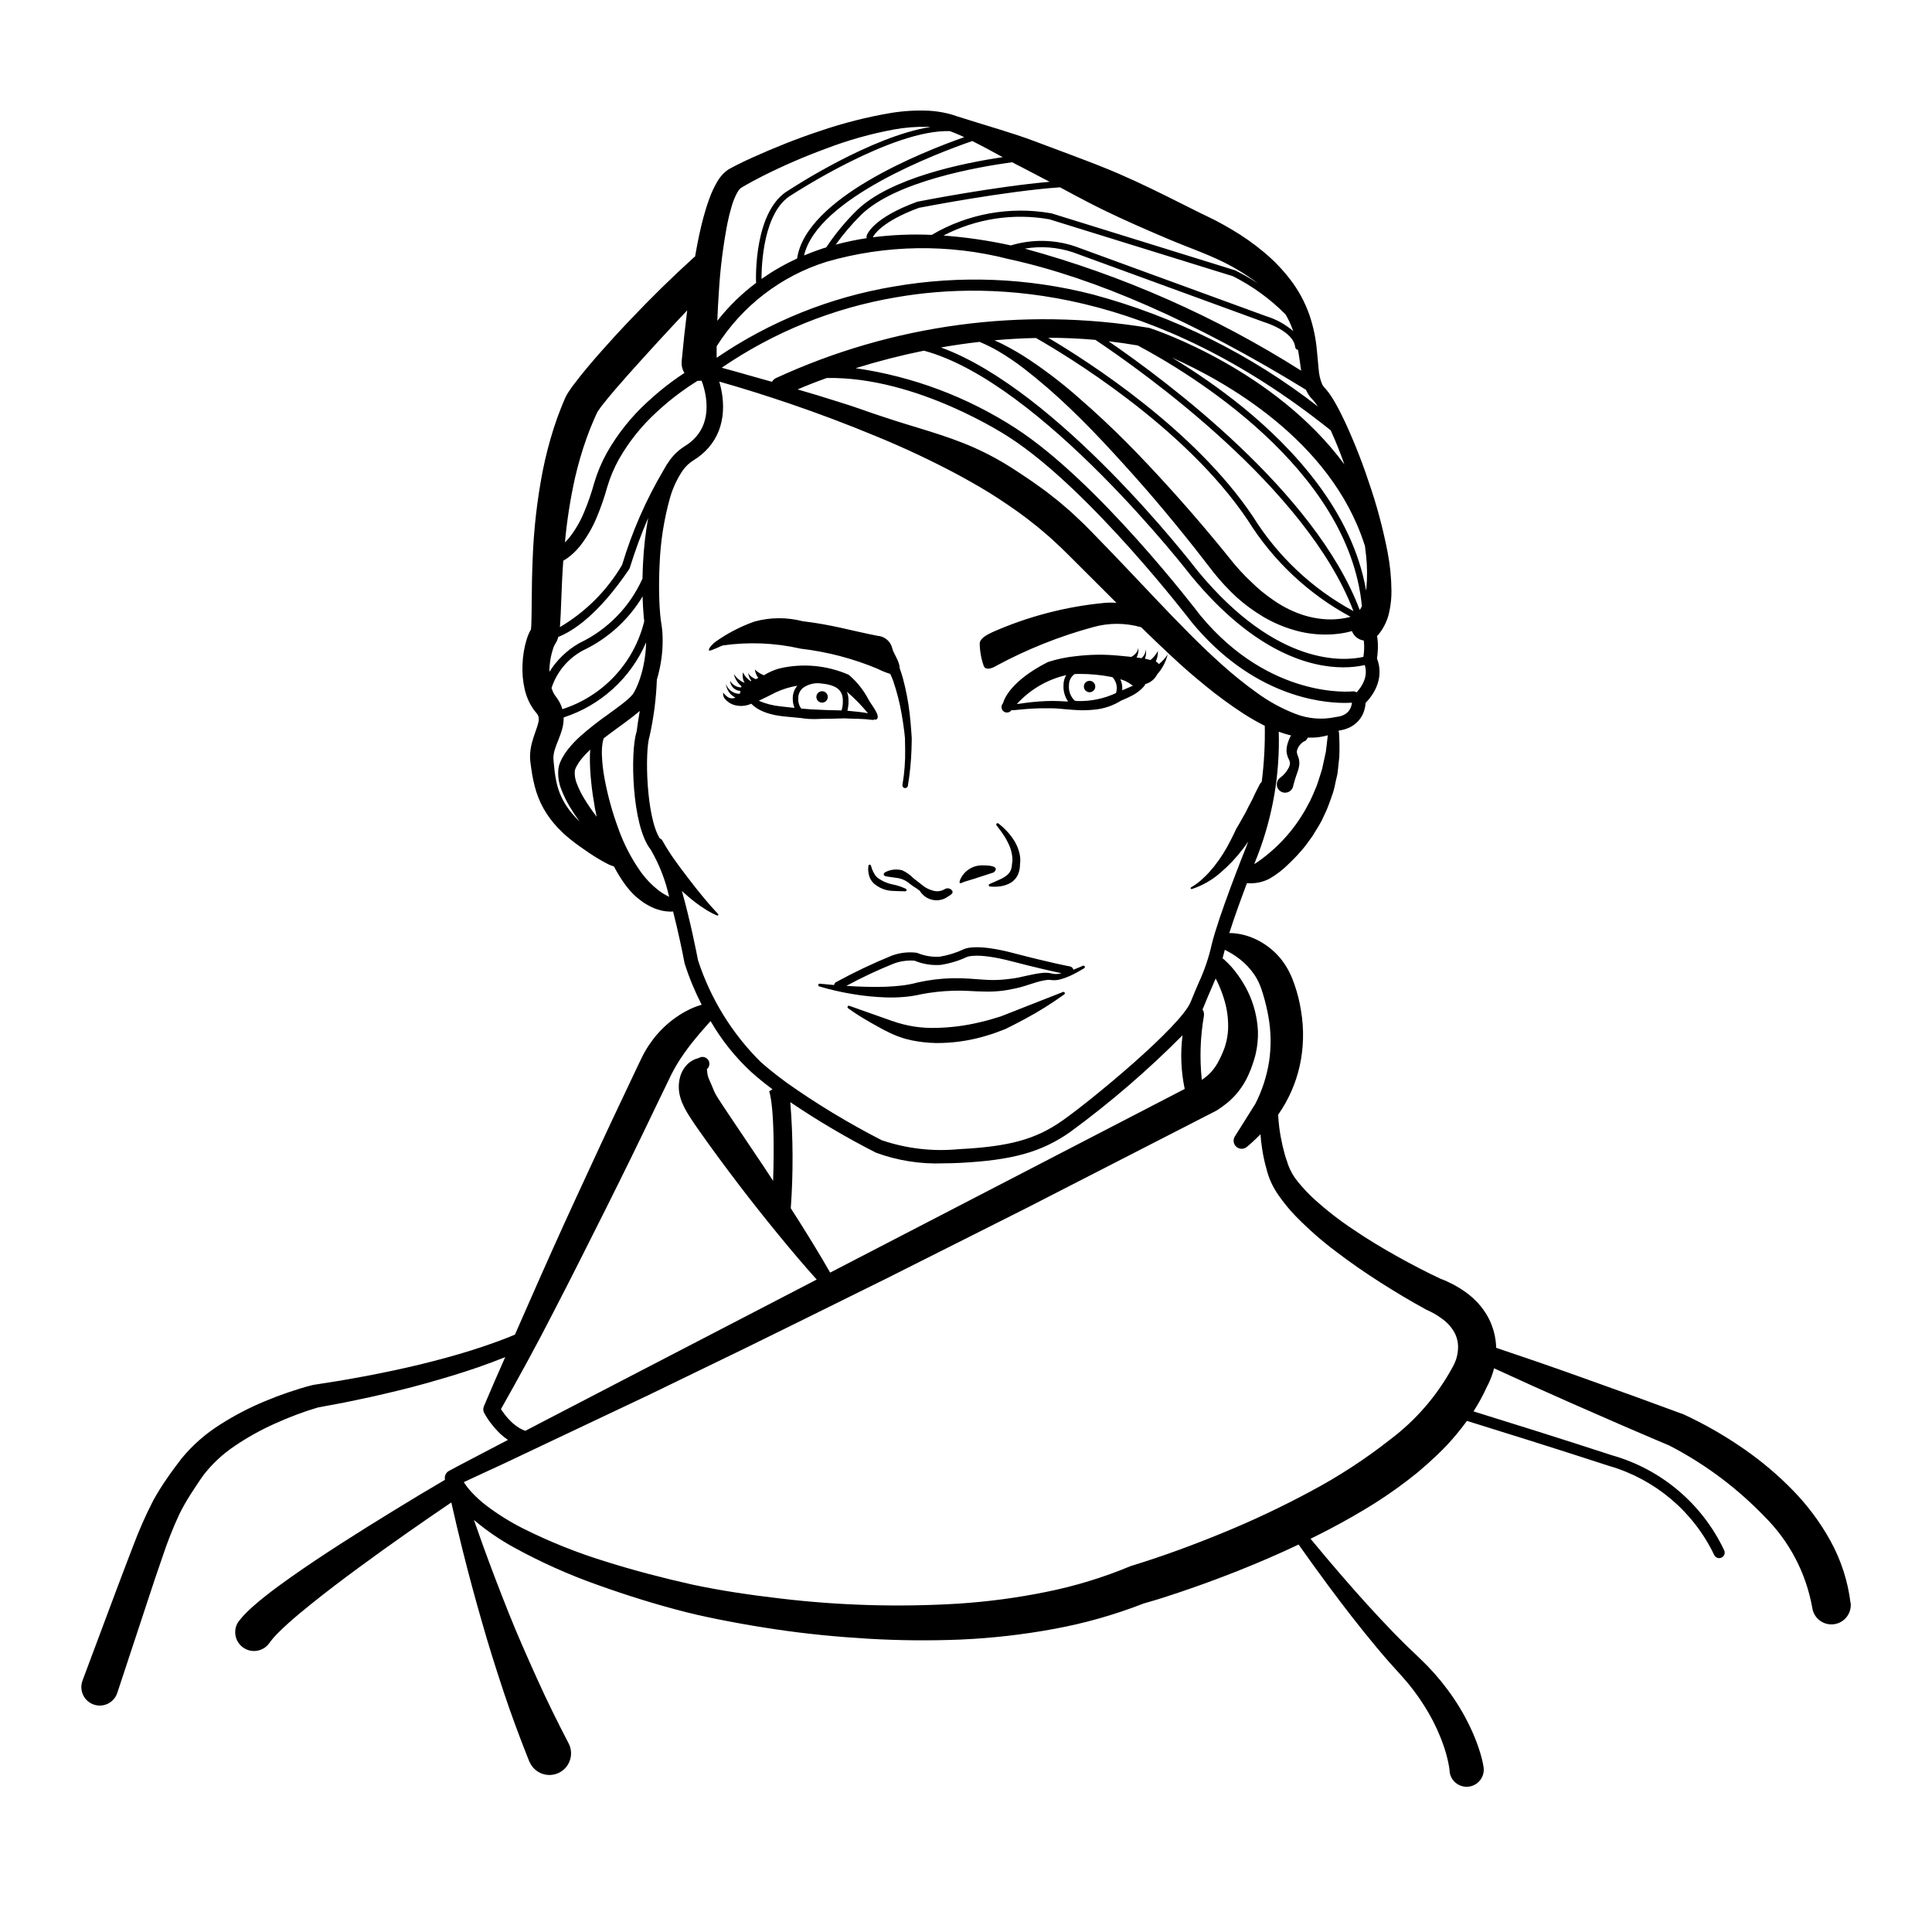 <?xml version="1.0" encoding="UTF-8"?>
<!-- Uploaded to: ICON Repo, www.iconrepo.com, Generator: ICON Repo Mixer Tools -->
<svg fill="#000000" width="800px" height="800px" version="1.1" viewBox="144 144 512 512" xmlns="http://www.w3.org/2000/svg">
 <path d="m634.42 568.88c-0.699-5.805-2.508-11.418-5.332-16.539-2.727-4.941-6.117-9.484-10.074-13.508-3.84-3.926-8.039-7.481-12.539-10.625-4.457-3.121-9.145-5.894-14.023-8.297-0.613-0.301-1.234-0.598-1.867-0.898l-0.504-0.223-0.309-0.133-0.133-0.055h-0.055l-0.117-0.039-0.918-0.336-3.656-1.34-7.316-2.684-14.672-5.269c-7.441-2.66-14.91-5.242-22.406-7.75h0.008c-0.074-2.773-0.777-5.492-2.059-7.953-0.762-1.422-1.699-2.742-2.789-3.934-0.992-1.07-2.09-2.035-3.277-2.887-2.066-1.469-4.316-2.664-6.688-3.555-1.805-0.84-3.723-1.793-5.57-2.75-2.016-1.039-3.996-2.106-5.965-3.211-3.945-2.203-7.812-4.535-11.512-7.055h-0.004c-3.668-2.434-7.144-5.137-10.402-8.094-1.535-1.406-2.961-2.922-4.269-4.535-1.172-1.41-2.082-3.016-2.688-4.742l-0.098-0.379c-0.102-0.246-0.246-0.66-0.359-1.008-0.109-0.348-0.238-0.762-0.352-1.145-0.215-0.77-0.418-1.559-0.598-2.352-0.352-1.586-0.66-3.199-0.863-4.828-0.145-1.113-0.23-2.231-0.289-3.356l0.004 0.004c2.719-3.879 4.652-8.25 5.695-12.867 1.062-4.812 1.184-9.785 0.363-14.641-0.363-2.363-0.938-4.688-1.723-6.945l-0.613-1.641c-0.262-0.668-0.562-1.32-0.898-1.953-0.664-1.273-1.465-2.469-2.387-3.57-1.77-2.07-3.957-3.738-6.418-4.894-1.168-0.547-2.387-0.969-3.644-1.25-0.629-0.133-1.258-0.23-1.895-0.309-0.312-0.039-0.645-0.047-0.969-0.059h-0.465c1.273-4.031 3.125-9.117 4.676-13.23h0.004c2.066 0.184 4.141-0.227 5.981-1.184 1.879-1.09 3.602-2.422 5.129-3.965 1.57-1.48 3.035-3.07 4.387-4.75l1.895-2.613 1.684-2.754v-0.004c0.551-0.918 1.039-1.875 1.457-2.863 0.477-0.953 0.895-1.938 1.246-2.941 0.359-1.008 0.734-2.016 1.059-3.023 0.324-1.008 0.504-2.062 0.73-3.082l0.352-1.512h0.004c0.094-0.516 0.164-1.039 0.203-1.562l0.336-3.109h0.004c0.086-2.062 0.07-4.125-0.055-6.188v-0.16c-0.008-0.215-0.062-0.426-0.164-0.613l0.277-0.145 0.441-0.07c0.246-0.047 0.504-0.102 0.727-0.168h0.004c0.477-0.133 0.941-0.301 1.395-0.504 0.941-0.438 1.785-1.059 2.473-1.836 0.691-0.781 1.207-1.703 1.512-2.703 0.203-0.664 0.328-1.352 0.379-2.043 0.223-0.227 0.422-0.441 0.637-0.684h-0.004c0.375-0.43 0.723-0.883 1.039-1.355 0.66-0.965 1.18-2.023 1.535-3.141 0.691-2.141 0.617-4.453-0.199-6.547 0.125-0.863 0.203-1.734 0.23-2.606 0.039-1.078-0.027-2.156-0.195-3.219l-0.031-0.133c0.102-0.09 0.199-0.191 0.289-0.297l0.316-0.395v0.004c1.348-1.738 2.269-3.769 2.684-5.926 0.379-1.801 0.559-3.637 0.535-5.477-0.035-3.383-0.371-6.754-1.008-10.078-1.23-6.363-2.914-12.633-5.039-18.754-1.008-3.055-2.121-6.074-3.336-9.07-1.223-2.977-2.473-5.945-3.949-8.855-0.727-1.492-1.531-2.945-2.406-4.356-0.48-0.766-1.012-1.496-1.594-2.184l-0.465-0.504h0.004c-0.082-0.086-0.156-0.18-0.223-0.273-0.152-0.203-0.281-0.422-0.383-0.656-0.504-1.238-0.805-2.551-0.891-3.883-0.16-1.512-0.293-3.09-0.441-4.715h-0.004c-0.27-3.387-0.973-6.723-2.09-9.93-1.184-3.289-2.867-6.371-4.992-9.141-2.102-2.734-4.508-5.219-7.172-7.406-2.598-2.156-5.367-4.102-8.277-5.812-1.441-0.852-2.891-1.676-4.367-2.438-0.742-0.383-1.484-0.742-2.231-1.102l-2.086-1.008c-2.781-1.406-5.602-2.82-8.438-4.223-5.668-2.801-11.391-5.543-17.301-7.875-2.941-1.195-5.941-2.281-8.906-3.422l-8.949-3.352c-5.969-2.246-12.168-3.945-18.293-5.898l-2.316-0.727-1.152-0.379c-0.43-0.121-0.855-0.258-1.289-0.352h-0.004c-1.68-0.406-3.391-0.656-5.117-0.746-3.316-0.137-6.637 0.062-9.914 0.598-6.379 1.078-12.664 2.676-18.785 4.769-6.106 2.016-12.055 4.402-17.949 7.055-1.473 0.664-2.934 1.355-4.402 2.106l-1.109 0.586-0.562 0.309-0.004-0.004c-0.293 0.168-0.57 0.355-0.836 0.562-0.883 0.719-1.637 1.582-2.234 2.551-0.938 1.555-1.715 3.203-2.312 4.922-0.59 1.613-1.062 3.211-1.512 4.812-0.852 3.195-1.512 6.379-2.07 9.574-0.051 0.266-0.09 0.535-0.141 0.805-0.102 0.074-0.211 0.141-0.309 0.227l-0.312 0.289c-5.637 5.129-11.066 10.449-16.289 15.965-1.305 1.379-2.625 2.754-3.91 4.156l-3.836 4.258c-1.27 1.426-2.519 2.863-3.769 4.359-1.25 1.496-2.457 2.984-3.688 4.625l-0.465 0.621-0.473 0.676c-0.152 0.211-0.324 0.469-0.504 0.742l-0.25 0.395c-0.082 0.125-0.195 0.352-0.293 0.504l-0.281 0.555-0.152 0.344-0.297 0.695-0.574 1.391c-0.75 1.859-1.43 3.742-2.039 5.637l0.004-0.012c-1.207 3.769-2.195 7.606-2.965 11.488-1.473 7.644-2.356 15.395-2.641 23.176-0.172 3.856-0.227 7.703-0.258 11.488 0 1.883-0.039 3.777-0.09 5.543 0 0.434-0.035 0.848-0.066 1.211 0 0.195-0.039 0.402-0.055 0.504-0.172 0.297-0.316 0.574-0.438 0.84v-0.004c-0.27 0.578-0.5 1.176-0.688 1.789-0.645 2.137-1.016 4.352-1.098 6.582-0.113 2.246 0.082 4.5 0.586 6.691 0.277 1.191 0.691 2.344 1.234 3.441 0.289 0.59 0.625 1.152 1.008 1.688 0.18 0.277 0.398 0.543 0.609 0.812l0.203 0.246 0.125 0.152h-0.004c0.246 0.293 0.418 0.637 0.504 1.008 0.074 0.48 0.047 0.969-0.078 1.438-0.277 1.316-1.098 3.109-1.684 5.305v0.004c-0.324 1.188-0.492 2.41-0.504 3.641 0 0.328 0 0.66 0.035 1.008 0.035 0.348 0.074 0.715 0.105 0.898l0.195 1.402v-0.004c0.273 2.047 0.707 4.07 1.305 6.047 0.656 2.066 1.59 4.035 2.773 5.848 1.156 1.766 2.519 3.387 4.059 4.828 0.727 0.742 1.512 1.371 2.293 2.016 0.781 0.645 1.613 1.25 2.398 1.809 1.566 1.125 3.164 2.211 4.863 3.238 0.855 0.504 1.727 1.008 2.727 1.512 0.477 0.223 0.969 0.41 1.473 0.559 0.898 1.719 1.922 3.371 3.066 4.938 0.773 1.043 1.637 2.016 2.582 2.906 0.504 0.441 1.008 0.855 1.551 1.254 0.527 0.422 1.094 0.793 1.691 1.109 0.594 0.34 1.207 0.641 1.836 0.902 0.652 0.242 1.312 0.445 1.984 0.613 0.695 0.148 1.398 0.23 2.109 0.254 0.281 0 0.57 0 0.863-0.031 1.355 5.352 2.465 10.625 3.023 13.629h-0.004c0.012 0.062 0.023 0.121 0.047 0.18 1.199 3.754 2.707 7.398 4.504 10.902-0.395 0.109-0.762 0.23-1.148 0.367-0.672 0.238-1.316 0.504-1.953 0.805l-0.004 0.004c-1.266 0.605-2.481 1.316-3.633 2.121-2.336 1.625-4.406 3.606-6.137 5.863-0.422 0.578-0.848 1.164-1.246 1.758-0.398 0.594-0.754 1.234-1.113 1.859-0.359 0.625-0.656 1.289-0.977 1.934l-0.852 1.777-3.238 6.848c-4.348 9.113-8.566 18.293-12.809 27.461-4.242 9.168-8.363 18.395-12.43 27.652-1.301 2.992-2.613 5.981-3.941 8.961l-1.188 0.504c-1.098 0.441-2.203 0.875-3.324 1.285-2.231 0.828-4.504 1.582-6.781 2.312-4.566 1.445-9.211 2.684-13.875 3.824-4.664 1.137-9.375 2.117-14.105 3.023-2.363 0.449-4.742 0.852-7.106 1.273l-7.133 1.129v0.008c-0.086 0.012-0.172 0.027-0.254 0.051-2.238 0.57-4.258 1.211-6.348 1.918-2.09 0.711-4.109 1.477-6.133 2.328-4.094 1.691-8.031 3.742-11.77 6.121-3.926 2.449-7.43 5.523-10.367 9.098-0.781 1.008-1.352 1.805-2.016 2.68-0.664 0.875-1.258 1.762-1.883 2.656-1.285 1.848-2.473 3.762-3.562 5.731-2.012 3.902-3.789 7.926-5.328 12.039-1.562 3.988-3.023 7.965-4.535 11.934l-8.895 23.781v0.039l-0.059 0.168h-0.004c-0.844 2.562 0.551 5.32 3.109 6.168 2.562 0.844 5.324-0.547 6.168-3.109l7.965-24.129c1.32-4.031 2.641-8.02 4.031-11.977v0.004c1.273-3.863 2.769-7.648 4.484-11.336 0.875-1.75 1.848-3.449 2.934-5.168l1.691-2.586c0.574-0.855 1.184-1.793 1.699-2.484h-0.004c2.359-3.047 5.195-5.688 8.406-7.82 3.348-2.266 6.887-4.234 10.578-5.879 1.855-0.848 3.75-1.621 5.668-2.348 1.918-0.727 3.859-1.379 5.691-1.91l6.996-1.316c2.394-0.504 4.797-0.984 7.184-1.512 4.777-1.082 9.574-2.203 14.273-3.527 4.699-1.324 9.43-2.707 14.078-4.328 2.316-0.816 4.637-1.664 6.922-2.59l0.211-0.086c-1.891 4.266-3.762 8.566-5.578 12.863l-0.098 0.227 0.008 0.004c-0.238 0.57-0.191 1.219 0.121 1.754 0.324 0.59 0.594 1.008 0.918 1.512 0.324 0.504 0.645 0.934 1.008 1.379h-0.004c0.699 0.906 1.461 1.762 2.285 2.555 0.645 0.602 1.336 1.156 2.062 1.656l-3.148 1.641-6.211 3.25-3.109 1.629-3.16 1.684h0.004c-0.82 0.438-1.254 1.355-1.074 2.266v0.105c-4.535 2.648-8.977 5.324-13.43 8.062-4.652 2.84-9.277 5.734-13.875 8.68-4.602 2.957-9.164 5.977-13.68 9.168-2.262 1.602-4.504 3.238-6.731 5.004l-1.672 1.355c-0.555 0.504-1.113 0.941-1.668 1.449-0.555 0.508-1.113 1.008-1.688 1.605-0.289 0.309-0.555 0.551-0.855 0.906l-0.875 1.047-0.004 0.008c-0.109 0.125-0.211 0.254-0.305 0.391-1.465 2.269-0.855 5.297 1.379 6.82 2.231 1.523 5.269 0.988 6.848-1.203l0.098-0.141c0.629-0.859 1.324-1.672 2.082-2.422 0.418-0.434 0.887-0.867 1.324-1.305l1.41-1.301c1.926-1.734 3.961-3.426 6.047-5.098 4.141-3.34 8.438-6.586 12.777-9.777 4.336-3.195 8.734-6.34 13.164-9.441 3.758-2.633 7.539-5.238 11.348-7.812 0.961 4.301 1.98 8.566 3.047 12.863 1.566 6.258 3.246 12.492 5.039 18.707 1.762 6.223 3.719 12.398 5.762 18.566 2.047 6.168 4.332 12.277 6.762 18.375v-0.008c0.07 0.172 0.152 0.34 0.238 0.504 0.68 1.387 1.891 2.441 3.359 2.926 1.469 0.484 3.07 0.352 4.441-0.363 1.371-0.711 2.394-1.949 2.84-3.43 0.445-1.48 0.277-3.074-0.473-4.43l-0.031-0.059c-2.902-5.566-5.691-11.234-8.297-17.012-2.606-5.781-5.195-11.602-7.547-17.516-2.352-5.914-4.641-11.875-6.812-17.887-0.789-2.191-1.566-4.391-2.332-6.602l0.207 0.176v0.004c3.195 2.684 6.644 5.043 10.297 7.055 7.168 3.945 14.645 7.297 22.359 10.016 7.648 2.734 15.383 5.16 23.215 7.148 2.074 0.539 4.031 0.961 6.047 1.395 2.016 0.434 3.981 0.82 5.981 1.195 3.988 0.754 7.992 1.426 12.004 2.016 8.031 1.203 16.121 1.977 24.27 2.465 8.184 0.484 16.383 0.562 24.57 0.23 8.301-0.363 16.562-1.305 24.73-2.812 8.129-1.484 16.102-3.746 23.805-6.75l3.047-0.891c1.074-0.324 2.141-0.645 3.199-1.008 2.121-0.684 4.223-1.395 6.316-2.121 4.191-1.461 8.352-3.012 12.48-4.648 5.391-2.144 10.734-4.449 16.016-6.953 2.602 3.68 5.223 7.332 7.91 10.953 4.09 5.512 8.289 10.949 12.715 16.258 1.094 1.34 2.254 2.641 3.379 3.953l1.758 1.945c0.59 0.648 1.184 1.305 1.699 1.895h0.004c2.152 2.391 4.098 4.961 5.809 7.688 1.707 2.672 3.164 5.5 4.34 8.449 0.582 1.445 1.086 2.918 1.512 4.418 0.195 0.742 0.387 1.48 0.539 2.211 0.074 0.363 0.141 0.727 0.203 1.078 0.059 0.352 0.121 0.766 0.121 0.898 0.004 0.211 0.023 0.422 0.055 0.633 0.398 2.477 2.731 4.156 5.203 3.758 2.477-0.398 4.16-2.731 3.762-5.203l-0.051-0.301c-0.117-0.711-0.215-1.109-0.336-1.621-0.121-0.516-0.242-0.945-0.379-1.41-0.266-0.922-0.57-1.82-0.883-2.707v-0.004c-0.637-1.742-1.367-3.453-2.188-5.121-1.613-3.289-3.527-6.418-5.723-9.348-2.152-2.906-4.555-5.617-7.18-8.105-0.656-0.648-1.254-1.219-1.859-1.789l-1.809-1.727c-1.184-1.188-2.394-2.352-3.559-3.578-4.691-4.848-9.238-9.895-13.684-15.043-2.766-3.199-5.496-6.434-8.191-9.707 1.738-0.855 3.465-1.734 5.188-2.637 3.996-2.102 7.945-4.344 11.828-6.781h0.004c3.918-2.488 7.691-5.199 11.297-8.121 1.812-1.512 3.582-3.094 5.316-4.75h-0.004c1.766-1.672 3.43-3.449 4.981-5.32 0.977-1.168 1.922-2.379 2.836-3.633 8.902 2.754 23.582 7.344 37.648 11.93l0.145 0.039h0.004c12.18 3.566 22.266 12.145 27.738 23.594 0.363 0.723 1.238 1.016 1.961 0.652 0.723-0.359 1.016-1.238 0.652-1.961-5.797-12.262-16.613-21.422-29.664-25.125-13.602-4.438-27.773-8.871-36.742-11.648 1.367-2.129 2.578-4.359 3.617-6.664l0.238-0.449c0.18-0.371 0.348-0.73 0.504-1.09 0.305-0.707 0.57-1.434 0.797-2.172 0.102-0.336 0.195-0.684 0.289-1.043 6.719 3.098 13.445 6.133 20.184 9.105l14.227 6.223 7.133 3.059 3.562 1.512 0.891 0.379 0.109 0.051h0.055s0.074 0.031 0 0l0.137 0.07 0.387 0.195 1.605 0.852h0.004c8.641 4.703 16.508 10.707 23.336 17.793 6.629 6.57 11.062 15.027 12.695 24.219 0.391 2.762 2.918 4.707 5.691 4.371 2.769-0.332 4.766-2.82 4.492-5.598zm-349.42-258.51-0.105 0.168 0.035-0.066v-0.004c0.039-0.074 0.09-0.145 0.141-0.211zm210.63 30.688-0.176 1.438-0.086 0.715c-0.039 0.238-0.102 0.469-0.152 0.707l-0.613 2.816c-0.109 0.465-0.18 0.941-0.328 1.402l-0.441 1.367c-0.297 0.91-0.57 1.832-0.887 2.734l-1.129 2.641v-0.008c-0.371 0.883-0.797 1.742-1.277 2.57-0.426 0.852-0.902 1.684-1.418 2.488-2.008 3.269-4.461 6.242-7.285 8.836-1.406 1.293-2.894 2.496-4.453 3.598-0.324 0.215-0.648 0.434-1.008 0.645 0.586-1.512 0.957-2.43 0.961-2.449 3.984-10.41 5.867-21.504 5.543-32.645 0.836 0.301 1.691 0.586 2.574 0.82 0.227 0.059 0.457 0.102 0.691 0.156l-0.055 0.09h-0.004c-0.352 0.625-0.629 1.285-0.832 1.969-0.238 0.734-0.34 1.5-0.305 2.269 0.078 0.723 0.293 1.43 0.629 2.074 0.176 0.344 0.266 0.719 0.262 1.105-0.051 0.438-0.195 0.859-0.422 1.238-0.52 0.961-1.242 1.797-2.121 2.441-0.594 0.418-0.941 1.098-0.934 1.824 0.008 0.723 0.371 1.395 0.973 1.801 0.602 0.402 1.363 0.48 2.035 0.215 0.672-0.27 1.172-0.852 1.332-1.555v-0.098c0.312-1.223 0.688-2.426 1.121-3.613 0.254-0.664 0.426-1.355 0.504-2.062 0.055-0.766-0.074-1.535-0.371-2.242-0.184-0.383-0.281-0.801-0.285-1.227 0.062-0.379 0.191-0.742 0.379-1.078 0.215-0.387 0.488-0.734 0.812-1.035 0.152-0.152 0.32-0.285 0.504-0.398 0.082-0.059 0.172-0.105 0.266-0.148 0.07-0.031 0.211-0.102 0.191-0.047v0.004c0.328-0.234 0.578-0.555 0.723-0.93 0.594 0 1.199 0 1.797-0.023 1.195-0.074 2.375-0.273 3.527-0.602zm5.68-8.5c-0.359 0.398-0.797 0.719-1.285 0.941-0.262 0.121-0.535 0.219-0.812 0.297-0.141 0.035-0.289 0.07-0.422 0.098-0.137 0.023-0.316 0.047-0.344 0.051l-0.48 0.086v-0.004c-3.617 0.785-7.383 0.469-10.82-0.906-3.602-1.41-7.004-3.281-10.121-5.57-3.234-2.324-6.336-4.824-9.289-7.492-2.996-2.672-5.91-5.477-8.766-8.359-5.727-5.75-11.281-11.758-16.953-17.699-2.816-2.996-5.715-5.926-8.566-8.883-0.719-0.742-1.441-1.48-2.18-2.207-0.742-0.727-1.586-1.512-2.383-2.258-0.797-0.746-1.621-1.512-2.457-2.195s-1.648-1.449-2.519-2.109c-0.871-0.66-1.699-1.359-2.562-2.016-0.867-0.656-1.754-1.266-2.629-1.898-0.875-0.637-1.762-1.25-2.66-1.84-0.898-0.59-1.777-1.211-2.68-1.785h-0.008c-3.551-2.359-7.293-4.426-11.188-6.168-7.773-3.461-16.078-5.453-23.945-8.121-1.98-0.641-3.945-1.309-5.906-2.016-1.961-0.707-3.93-1.324-5.906-1.945-1.977-0.621-3.953-1.246-5.93-1.848-1.707-0.504-3.422-1.008-5.125-1.512 1.883-0.812 4.488-1.875 7.723-3.023 24.047-0.465 48.23 15.617 48.496 15.801 21.41 13.859 47.914 48.527 48.215 48.918 16.055 19.441 34.016 21.383 40.535 21.383 0.848 0 1.512-0.035 1.93-0.066h0.004c-0.07 0.867-0.41 1.695-0.965 2.367zm4.344-8.605h-0.004c-0.25 0.777-0.613 1.516-1.078 2.191-0.238 0.348-0.492 0.688-0.77 1.008-0.09 0.105-0.195 0.223-0.301 0.332-0.293-0.211-0.652-0.305-1.008-0.262-0.211 0.031-21.879 2.258-40.41-20.152-1.094-1.441-27.07-35.418-48.871-49.543v-0.004c-12.832-8.32-27.316-13.762-42.457-15.945 5.945-1.855 11.984-3.406 18.086-4.648 31.109 8.348 70.441 59.188 70.867 59.738 16.918 20.52 31.82 24.184 40.305 24.184v-0.004c1.906 0.012 3.809-0.191 5.668-0.602 0.375 1.215 0.363 2.516-0.031 3.727zm-2.961-17.992h-0.004c-10.883-5.887-20.051-14.5-26.602-25-15.508-23.176-43.875-41.289-54.297-47.445 4.086 0 8.258 0.18 12.5 0.555 12.668 8.465 55.98 39.199 68.398 71.91zm-64.914-71.52c2.555 0.293 5.133 0.66 7.727 1.109 13.469 7.16 55.922 32.527 59.41 69.102-0.16 0.352-0.352 0.688-0.574 1.008-11.754-31.328-51.281-60.746-66.562-71.219zm36.93 47.469c6.695 10.73 16.07 19.535 27.203 25.543l-0.473 0.133v-0.004c-0.613 0.148-1.23 0.27-1.855 0.355-1.262 0.18-2.539 0.246-3.812 0.199-2.555-0.113-5.078-0.625-7.481-1.512-2.414-0.891-4.703-2.094-6.812-3.57-2.156-1.461-4.168-3.121-6.012-4.957-1.918-1.805-3.703-3.75-5.34-5.816l-2.606-3.219-2.672-3.219c-3.578-4.277-7.234-8.473-10.969-12.594-3.742-4.133-7.559-8.211-11.488-12.156-3.93-3.945-8.02-7.766-12.242-11.43l0.004-0.004c-4.195-3.723-8.637-7.156-13.293-10.277-2.348-1.566-4.789-2.988-7.312-4.258-0.66-0.332-1.328-0.645-2.016-0.941 3.57-0.324 7.246-0.535 11.004-0.609 7.289 4.137 39.395 23.281 56.172 48.336zm-66.188-44.871c2.344 1.387 4.602 2.91 6.762 4.566 4.328 3.356 8.477 6.945 12.418 10.746 3.965 3.797 7.777 7.766 11.492 11.82 3.715 4.055 7.394 8.152 10.965 12.348 3.566 4.195 7.055 8.453 10.473 12.773l5.09 6.551v-0.004c1.82 2.266 3.805 4.398 5.934 6.379 2.191 1.961 4.562 3.711 7.09 5.219 2.562 1.512 5.305 2.699 8.164 3.527 2.871 0.848 5.852 1.25 8.844 1.191 1.496-0.02 2.988-0.164 4.465-0.43 0.691-0.133 1.371-0.281 2.051-0.48 0.254 0.66 0.68 1.238 1.234 1.684 0.555 0.434 1.219 0.719 1.918 0.82 0.082 0.684 0.117 1.375 0.102 2.066-0.023 0.758-0.094 1.516-0.207 2.266-4.922 1.113-22.789 2.848-43.902-22.766-1.594-2.07-37.086-47.941-68.051-59.234 3.273-0.574 6.691-1.078 10.223-1.48 1.699 0.699 3.352 1.516 4.938 2.438zm97.074 51.273c0.035 0.102 0.074 0.199 0.121 0.293 0.117 0.867 0.223 1.738 0.309 2.606 0.324 2.949 0.348 5.926 0.059 8.883l-0.059 0.379c-3.656-21.105-19.648-38.008-32.918-48.766-5.871-4.715-12.051-9.031-18.496-12.922 13.617 6.043 42.051 21.688 50.984 49.527zm-8.961-30.289c1.355 2.934 2.551 5.965 3.637 9.039-18.477-25.043-49.879-35.562-51.48-36.094-0.102-0.035-0.211-0.062-0.316-0.086-33.547-5.559-67.988-0.914-98.863 13.328-0.43 0.219-0.789 0.555-1.039 0.973-1.973-0.566-3.945-1.121-5.918-1.664-2.457-0.719-4.922-1.395-7.391-2.066 13.828-9.473 29.551-15.832 46.078-18.641 26.645-4.684 68.266-2.371 115.29 35.211zm-8.656-21.312c0.07 0.363 0.133 0.719 0.191 1.082 0.246 1.426 0.406 2.898 0.641 4.434v0.004c-22.664-14.367-47.348-25.27-73.234-32.34 4.273-0.727 8.656-0.391 12.77 0.973l50.707 18.523c0.082 0 7.754 2.336 8.176 6.594h0.004c0.043 0.391 0.355 0.699 0.746 0.73zm-3.301-9.402c0.383 0.66 0.742 1.328 1.066 2.016v0.004c0.367 0.789 0.691 1.598 0.969 2.422-2.074-1.801-4.504-3.144-7.133-3.945l-50.684-18.52c-5.504-1.844-11.445-1.93-17.004-0.25-5.883-1.293-11.848-2.168-17.855-2.613 8.625-4.484 18.488-6 28.062-4.305l48.609 15.07v-0.004c5.172 2.602 9.891 6.019 13.969 10.129zm-52.812-29.973c5.602 2.941 11.359 5.543 17.184 8.062 2.906 1.258 5.836 2.519 8.828 3.688l2.258 0.891c0.699 0.277 1.41 0.543 2.106 0.836 1.402 0.555 2.781 1.148 4.141 1.773 3.887 1.742 7.562 3.926 10.953 6.504-1.914-1.27-3.906-2.414-5.965-3.426l-0.109-0.047-48.707-15.113h-0.094c-10.859-1.891-22.039 0.145-31.535 5.742-5.215-0.234-10.441-0.023-15.617 0.637 0.316-0.66 2.418-4.207 12.242-7.812 1.367-0.266 23.137-4.457 37.371-5.43 2.277 1.23 4.609 2.488 6.945 3.695zm-16.758-8.848 7.055 3.691c-14.438 1.258-33.906 5.039-35.004 5.266l-0.125 0.035c-11.668 4.277-13.234 8.566-13.371 9.023h-0.004c-0.062 0.199-0.043 0.414 0.055 0.602-2.777 0.422-5.531 1-8.246 1.73 2.027-2.82 4.289-5.465 6.762-7.91 9.07-8.852 30.789-12.672 40.004-13.93 0.945 0.504 1.898 1.008 2.875 1.492zm-13.445-7.109c2.715 1.352 5.391 2.816 8.062 4.273-10.281 1.512-29.809 5.457-38.664 14.105-3.035 2.977-5.75 6.262-8.098 9.805-0.359 0.109-0.719 0.211-1.074 0.328-1.684 0.559-3.281 1.164-4.805 1.809 3.547-15.16 35.387-27.152 44.578-30.32zm-5.926-2.629 0.43 0.168c0.719 0.281 1.438 0.562 2.152 0.875 0.402 0.176 0.805 0.371 1.203 0.559-11.336 3.988-41.941 16.184-44.281 32.156-3.305 1.516-6.461 3.328-9.434 5.418 0-3.527 0.438-18.047 8.086-22.332 0.277-0.184 26.562-17.344 41.844-16.844zm-61.238 42.754c0.355-6.176 1.121-12.32 2.293-18.395 0.309-1.48 0.66-2.941 1.078-4.328 0.363-1.305 0.871-2.562 1.512-3.754 0.211-0.391 0.477-0.754 0.789-1.074 0.039-0.043 0.086-0.082 0.137-0.113l0.469-0.281 0.969-0.57c1.316-0.75 2.684-1.477 4.066-2.18l-0.004-0.004c5.562-2.812 11.285-5.297 17.141-7.441 5.793-2.219 11.773-3.902 17.871-5.035 2.969-0.543 5.984-0.785 9.004-0.723l0.754 0.047c-15.617 2.449-36.461 16.035-37.438 16.688-9.418 5.273-8.805 23.633-8.777 24.414v-0.004c0.004 0.066 0.02 0.129 0.047 0.188-3.867 2.891-7.332 6.277-10.309 10.078 0.094-2.504 0.223-5.019 0.398-7.512zm-0.578 14.258c6.738-10.684 17.062-18.621 29.117-22.387 15.73-4.547 32.391-4.797 48.25-0.723 23 4.996 49.516 16.66 78.805 34.641 0.07 0.168 0.145 0.328 0.227 0.504h0.004c0.242 0.477 0.531 0.934 0.859 1.355 0.172 0.223 0.355 0.434 0.555 0.633l0.344 0.363c0.43 0.504 0.82 1.031 1.18 1.586-17.699-13.773-37.973-23.867-59.629-29.691-17.246-4.434-35.238-5.148-52.781-2.106-16.824 2.816-32.836 9.258-46.922 18.875-0.023-1.035-0.023-2.043-0.008-3.051zm-37.551 34.938c0.809-3.527 1.816-7.004 3.023-10.418 0.598-1.688 1.25-3.356 1.965-4.984l0.543-1.215 0.277-0.605 0.141-0.301 0.055-0.07c0-0.031 0 0 0.051-0.09l0.137-0.195c0.086-0.133 0.176-0.266 0.301-0.438l0.352-0.504 0.395-0.504c2.152-2.762 4.656-5.606 7.125-8.387s5.039-5.57 7.559-8.344c2.519-2.769 5.199-5.602 7.82-8.387-0.562 4.508-1.059 9.02-1.477 13.602v-0.004c-0.008 0.152-0.008 0.305 0 0.453 0 0.895 0.258 1.77 0.75 2.519-1.09 0.715-2.144 1.457-3.203 2.227h-0.004c-2.297 1.691-4.5 3.512-6.59 5.457-4.258 3.883-7.879 8.414-10.73 13.422-1.422 2.555-2.559 5.258-3.391 8.062-0.715 2.609-1.598 5.172-2.644 7.672-0.992 2.422-2.309 4.699-3.914 6.766-0.375 0.457-0.773 0.891-1.195 1.305 0.52-5.734 1.41-11.43 2.656-17.047zm-3.934 38.855c0.145-2.016 0.203-3.91 0.277-5.809 0.137-3.758 0.297-7.461 0.559-11.148v-0.004c0.363-0.203 0.719-0.422 1.062-0.664 1.266-0.914 2.398-1.996 3.375-3.215 1.82-2.328 3.312-4.894 4.438-7.625 1.105-2.637 2.039-5.336 2.797-8.086 0.758-2.543 1.789-4.992 3.078-7.309 2.668-4.672 6.055-8.895 10.031-12.52 1.984-1.848 4.074-3.578 6.258-5.184 1.465-1.074 2.996-2.109 4.535-3.062 0.141 0.008 0.285 0.008 0.426 0 0.215 0 0.43-0.02 0.641-0.051 0.234 0.59 0.438 1.188 0.605 1.801 0.184 0.66 0.336 1.336 0.453 2.012 0.234 1.332 0.32 2.684 0.246 4.031-0.07 1.301-0.34 2.582-0.797 3.801-0.461 1.18-1.125 2.273-1.957 3.227-0.863 0.98-1.871 1.82-2.988 2.492-1.527 0.957-2.859 2.195-3.926 3.644-0.633 0.863-1.203 1.77-1.707 2.711-4.664 7.902-8.352 16.34-10.984 25.125-4.008 6.801-9.68 12.469-16.484 16.469 0.027-0.211 0.047-0.43 0.062-0.648zm-2.777 10.926c0.117-1.594 0.438-3.164 0.949-4.68 0.105-0.312 0.234-0.613 0.383-0.906 0.066-0.125 0.125-0.223 0.16-0.277v-0.031l0.031-0.039c0.07-0.109 0.141-0.215 0.207-0.332 0.066-0.117 0.133-0.238 0.172-0.324l0.105-0.238c0.066-0.156 0.133-0.328 0.16-0.43 0.031-0.102 0.082-0.293 0.121-0.43 3.898-1.543 10.617-5.863 18.797-17.965v0.004c0.062-0.09 0.109-0.188 0.141-0.293 1.395-4.508 3.023-8.941 4.883-13.281-0.711 4-1.168 8.039-1.363 12.094-0.066 1.32-0.105 2.637-0.133 3.953h0.004c-3.336 7.477-9.219 13.52-16.602 17.051l-0.16 0.082v-0.004c-3.227 1.844-5.945 4.457-7.914 7.609 0-0.527 0.012-1.047 0.059-1.562zm0.504 5.856c1.391-4.309 4.414-7.902 8.422-10.008 6.535-3.117 12.004-8.09 15.73-14.297v0.621c0.051 1.559 0.133 3.113 0.277 4.695 0.039 0.422 0.086 0.852 0.141 1.285-2.676 11.016-10.895 19.844-21.695 23.301-0.289-0.996-0.742-1.938-1.332-2.785l-0.504-0.699v-0.004c-0.094-0.117-0.176-0.238-0.254-0.367-0.172-0.266-0.32-0.547-0.441-0.84-0.133-0.297-0.246-0.598-0.344-0.902zm8.594 29.188v-0.004c-0.719-1.191-1.336-2.441-1.844-3.738-0.457-1.074-0.66-2.238-0.598-3.402 0.031-0.203 0.082-0.402 0.148-0.598 0.121-0.258 0.227-0.535 0.383-0.801h0.004c0.301-0.566 0.656-1.105 1.051-1.609 0.766-0.965 1.609-1.867 2.519-2.695-0.035 0.48-0.059 0.957-0.086 1.43-0.035 2.398 0.082 4.793 0.344 7.18 0.238 2.359 0.594 4.695 1.008 7.023 0.137 0.711 0.289 1.422 0.449 2.137l-0.004-0.004c-1.215-1.574-2.344-3.215-3.375-4.922zm-0.953-16.43h0.004c-1.234 1.102-2.367 2.309-3.387 3.609-0.539 0.695-1.023 1.434-1.441 2.207-0.219 0.41-0.414 0.832-0.59 1.262-0.203 0.52-0.344 1.059-0.418 1.609-0.176 1.891 0.113 3.793 0.836 5.543 0.594 1.543 1.324 3.031 2.176 4.449 0.812 1.359 1.684 2.66 2.594 3.914-0.309-0.289-0.609-0.586-0.887-0.898h0.004c-1.191-1.211-2.231-2.566-3.094-4.027-0.84-1.418-1.48-2.945-1.906-4.535-0.422-1.695-0.707-3.422-0.848-5.164l-0.145-1.414c-0.031-0.277 0-0.367-0.039-0.539-0.039-0.172 0-0.312 0-0.473v-0.004c0.043-0.699 0.176-1.391 0.391-2.059 0.438-1.512 1.301-3.144 1.941-5.426 0.27-0.984 0.398-2.004 0.383-3.023 9.809-3.172 17.773-10.418 21.852-19.887-0.039 2.051-0.273 4.09-0.695 6.098-0.285 1.391-0.668 2.758-1.145 4.094-0.242 0.66-0.504 1.301-0.785 1.918l-0.453 0.883-0.242 0.414-0.117 0.203-0.098 0.133v-0.004c-0.375 0.473-0.797 0.906-1.258 1.297-0.504 0.453-1.066 0.906-1.652 1.355-1.16 0.898-2.387 1.777-3.621 2.68-2.559 1.789-5.016 3.719-7.356 5.785zm23.363 42.48c-0.941-0.453-1.832-1-2.66-1.633-1.703-1.324-3.215-2.875-4.5-4.609-2.59-3.609-4.656-7.566-6.141-11.754-1.555-4.211-2.758-8.539-3.598-12.949-0.426-2.168-0.68-4.371-0.758-6.578-0.039-1.055 0.02-2.109 0.176-3.148 0.066-0.422 0.168-0.836 0.301-1.242 1.219-0.945 2.484-1.879 3.762-2.812 1.281-0.934 2.469-1.789 3.719-2.754 0.625-0.48 1.254-1.008 1.879-1.512l0.207-0.188c-0.316 1.82-0.609 3.641-0.836 5.481l-0.051 0.18c-1.648 5.144-1.27 24.828 3.789 31.105v0.004c2.266 3.898 3.91 8.121 4.879 12.523zm7.801 16.828c-0.344-1.797-2.016-10.344-4.258-18.277 1.195 1.098 2.438 2.156 3.75 3.148 0.84 0.629 1.703 1.238 2.621 1.797h-0.004c0.918 0.578 1.879 1.086 2.879 1.512l0.082 0.031-0.004-0.004c0.09 0.043 0.195 0.023 0.262-0.043 0.047-0.047 0.074-0.109 0.074-0.176 0-0.062-0.027-0.125-0.074-0.172-1.387-1.477-2.75-3.023-4.031-4.59s-2.578-3.164-3.805-4.801c-1.223-1.637-2.488-3.238-3.656-4.922-1.199-1.668-2.301-3.406-3.297-5.207-0.145-0.246-0.379-0.426-0.652-0.504-3.629-5.75-3.996-23.086-2.715-27.074 1.102-4.922 1.75-9.938 1.934-14.977 0.289-0.977 0.535-1.953 0.742-2.949 0.691-3.184 0.934-6.445 0.719-9.695-0.055-0.816-0.18-1.668-0.309-2.473-0.109-0.645-0.191-1.371-0.262-2.09-0.137-1.449-0.211-2.938-0.258-4.422-0.09-2.977-0.055-5.969 0.098-8.953v-0.004c0.219-5.914 1.129-11.777 2.711-17.477 0.746-2.699 1.938-5.254 3.527-7.559 0.738-1 1.66-1.855 2.711-2.519 1.496-0.898 2.848-2.027 4-3.34 1.172-1.34 2.102-2.875 2.75-4.535 0.617-1.637 0.984-3.359 1.078-5.109 0.098-1.684-0.004-3.375-0.301-5.035-0.141-0.824-0.324-1.641-0.551-2.445l-0.121-0.414c6.227 1.762 12.434 3.723 18.574 5.809 7.727 2.629 15.367 5.512 22.922 8.652h0.004c7.547 3.086 14.93 6.562 22.117 10.418 3.566 1.953 7.106 3.961 10.488 6.191 3.387 2.231 6.699 4.535 9.828 7.094 0.805 0.609 1.543 1.289 2.316 1.93 0.777 0.641 1.512 1.293 2.254 1.984 0.742 0.691 1.465 1.344 2.203 2.055l2.188 2.156 8.711 8.691c1.211 1.223 2.434 2.441 3.656 3.656v0.004c-1.027-0.09-2.062-0.09-3.094 0-10.258 0.969-20.297 3.582-29.723 7.742-0.715 0.379-3.293 1.391-3.422 2.973 0.027 2.078 0.398 4.137 1.098 6.09 0.637 1.289 2.641 0.297 3.289-0.121 8.105-4.375 16.688-7.809 25.574-10.23 4.188-1.195 8.629-1.195 12.816 0 2.469 2.402 4.953 4.793 7.481 7.152 1.512 1.41 3.023 2.816 4.602 4.195s3.168 2.711 4.793 4.031l-0.004 0.004c3.269 2.691 6.684 5.199 10.234 7.504 1.828 1.184 3.723 2.266 5.668 3.242 0.09 4.961-0.18 9.926-0.812 14.852-0.207 0.172-0.379 0.383-0.504 0.625l-0.203 0.387c-0.648 1.238-1.266 2.481-1.832 3.734l-0.961 1.82c-0.309 0.609-0.594 1.23-0.922 1.828l-1.008 1.762c-0.312 0.594-0.645 1.184-1.008 1.762s-0.625 1.188-0.91 1.797c-0.289 0.609-0.613 1.188-0.902 1.805v0.004c-1.211 2.43-2.664 4.731-4.344 6.863-0.438 0.504-0.871 1.047-1.328 1.559-0.457 0.508-0.941 1.008-1.449 1.461h-0.004c-0.98 0.98-2.086 1.828-3.289 2.519l-0.047 0.023c-0.102 0.066-0.145 0.199-0.098 0.312s0.172 0.176 0.289 0.148c2.785-0.914 5.356-2.379 7.559-4.309 2.227-1.898 4.242-4.031 6.004-6.367 0.504-0.625 0.953-1.281 1.387-1.945-0.473 1.355-0.797 2.098-0.816 2.141-0.289 0.711-7.012 17.559-8.848 25.09-0.777 3.492-1.93 6.894-3.43 10.141-0.598 1.387-1.285 2.957-2.156 5.141-2.606 6.508-26.406 26.168-34.059 31.512-7.078 4.941-13.98 6.84-27.363 7.527-6.91 0.676-13.883-0.129-20.457-2.367-8.852-4.531-17.363-9.688-25.473-15.438l-0.035-0.07h-0.035c-2.332-1.707-4.559-3.473-6.551-5.246-7.617-7.551-13.312-16.816-16.621-27.02zm133.71 13.098c0.109-0.215 0.211-0.434 0.293-0.637 0.855-2.133 1.512-3.672 2.117-5.039 0.398-0.91 0.746-1.723 1.078-2.519 0.211 0.414 0.43 0.828 0.625 1.25l-0.004 0.004c0.602 1.309 1.117 2.652 1.547 4.027 0.859 2.684 1.238 5.496 1.117 8.309-0.074 1.367-0.309 2.719-0.695 4.031-0.191 0.66-0.426 1.305-0.699 1.934-0.281 0.672-0.578 1.324-0.902 1.949-0.578 1.207-1.324 2.324-2.211 3.32-0.738 0.773-1.559 1.461-2.449 2.047-0.602-5.641-0.418-11.336 0.551-16.922 0.105-0.617-0.027-1.25-0.371-1.773zm-109.24 24.586c7.273 4.918 14.848 9.383 22.672 13.371 5.769 2.133 11.91 3.094 18.059 2.832 1.32 0 2.707-0.035 4.168-0.109 13.984-0.715 21.664-2.856 29.266-8.184 10.582-7.754 20.539-16.324 29.781-25.637-0.602 4.742-0.406 9.547 0.578 14.219l-93.961 48.672c-2.644-4.637-5.441-9.16-8.266-13.66-0.715-1.133-1.445-2.258-2.168-3.391v0.004c0.672-9.363 0.625-18.762-0.129-28.117zm-75.777 82.625c-0.281-0.363-0.555-0.746-0.805-1.129l-0.102-0.152c4.793-8.488 9.488-17.035 13.91-25.695 4.66-8.996 9.211-18.047 13.742-27.109 4.535-9.062 8.988-18.137 13.359-27.297l3.309-6.84c0.578-1.215 1.008-2.121 1.547-3.082 0.281-0.457 0.535-0.941 0.812-1.41s0.59-0.918 0.871-1.387c1.234-1.867 2.57-3.668 4-5.387 0.715-0.902 1.484-1.758 2.258-2.66l1.18-1.328 0.574-0.637c2.902 5.039 6.555 9.609 10.832 13.547 1.723 1.543 3.613 3.066 5.578 4.535l-0.848 0.504c-0.039-0.051-0.066-0.105-0.09-0.168 0.082 0.191 1.727 4.297 1.094 23.926-0.855-1.301-1.703-2.609-2.562-3.906l-9.613-14.309c-0.766-1.184-1.594-2.367-2.301-3.496-0.414-0.609-0.609-1.039-0.902-1.512-0.133-0.242-0.207-0.469-0.324-0.699v0.004c-0.109-0.215-0.199-0.438-0.27-0.668-0.348-0.867-0.629-1.512-0.934-2.172l0.004 0.004c-0.184-0.375-0.324-0.77-0.418-1.176-0.062-0.254-0.105-0.516-0.137-0.777-0.023-0.156 0-0.281-0.035-0.441-0.035-0.16 0-0.332-0.102-0.422 0.773-0.598 0.938-1.699 0.379-2.496-0.559-0.801-1.648-1.02-2.477-0.5-0.414 0.121-0.621 0.18-0.918 0.289h0.004c-0.262 0.105-0.512 0.227-0.758 0.363-0.492 0.27-0.945 0.609-1.344 1.008-0.816 0.816-1.434 1.809-1.805 2.902-0.668 2.059-0.648 4.281 0.055 6.332l0.238 0.707 0.289 0.641c0.195 0.422 0.383 0.867 0.598 1.258 0.434 0.762 0.902 1.613 1.309 2.191 0.84 1.305 1.656 2.519 2.519 3.707 3.356 4.777 6.797 9.422 10.305 14.027 3.508 4.606 7.106 9.133 10.77 13.602 3.25 3.953 6.551 7.875 9.98 11.688l-47.754 24.777-24.867 12.918-4.602 2.398c-0.578-0.207-1.133-0.473-1.656-0.789-0.742-0.469-1.434-1.008-2.066-1.609-0.66-0.637-1.27-1.324-1.828-2.051zm252.2-14.422c-0.133 0.391-0.285 0.773-0.457 1.145-0.086 0.188-0.176 0.371-0.273 0.543s-0.211 0.379-0.258 0.449v0.035c-0.047 0.07-0.086 0.141-0.121 0.215-4.031 7.305-9.555 13.68-16.211 18.711-6.684 5.269-13.828 9.922-21.348 13.91-7.527 4.047-15.266 7.695-23.176 10.938-7.91 3.25-16.012 6.227-24.129 8.715h-0.023l-0.215 0.074c-7.215 3.012-14.707 5.305-22.371 6.844-7.699 1.566-15.5 2.609-23.34 3.113-15.762 0.961-31.574 0.5-47.254-1.375-7.824-0.91-15.703-2.066-23.332-3.699-7.715-1.734-15.359-3.723-22.867-6.09-7.492-2.297-14.777-5.215-21.789-8.715-3.438-1.73-6.711-3.766-9.777-6.082-1.48-1.133-2.859-2.391-4.117-3.758-0.598-0.656-1.145-1.352-1.637-2.086l-0.25-0.395 4.492-2.09 6.363-2.938 12.664-6.004 25.348-11.996 25.223-12.234c8.402-4.086 16.762-8.262 25.141-12.395l12.566-6.207 12.52-6.297 25.027-12.594 49.879-25.582 0.074-0.035-0.004-0.004c0.188-0.094 0.367-0.203 0.539-0.32 0.699-0.473 1.48-1.008 2.309-1.668 0.879-0.707 1.695-1.488 2.441-2.332 1.414-1.613 2.57-3.434 3.422-5.402 0.395-0.875 0.742-1.719 1.008-2.555 0.141-0.387 0.301-0.918 0.453-1.395 0.152-0.48 0.273-1.008 0.395-1.48 0.449-1.953 0.645-3.953 0.59-5.957-0.172-3.711-1.105-7.348-2.746-10.68-0.773-1.555-1.684-3.039-2.715-4.438-0.504-0.684-1.043-1.355-1.617-2.016-0.594-0.652-1.219-1.273-1.875-1.859l-0.395-0.316h-0.031c0.191-0.684 0.387-1.438 0.594-2.266l0.379 0.18c0.422 0.215 0.848 0.449 1.254 0.691l0.004-0.004c0.824 0.488 1.613 1.031 2.367 1.625 1.488 1.156 2.781 2.543 3.84 4.106 0.516 0.766 0.961 1.578 1.328 2.43 0.188 0.422 0.344 0.84 0.504 1.293l0.465 1.449c0.59 1.934 1.059 3.898 1.41 5.887 0.715 3.93 0.781 7.949 0.195 11.898-0.613 3.918-1.844 7.715-3.648 11.246l-5.434 8.652c-0.559 0.891-0.387 2.059 0.41 2.746 0.793 0.691 1.973 0.699 2.777 0.02l0.527-0.441c0.691-0.586 1.32-1.203 1.98-1.809l1.094-1.09c0.102 1.27 0.23 2.519 0.434 3.793 0.266 1.793 0.648 3.57 1.141 5.312 0.609 2.504 1.684 4.867 3.168 6.973 1.387 2.019 2.938 3.914 4.644 5.668 3.328 3.406 6.914 6.547 10.727 9.402 3.758 2.863 7.633 5.543 11.586 8.062 3.953 2.519 7.957 4.926 12.125 7.203l0.117 0.059h0.004c1.613 0.703 3.137 1.602 4.531 2.676 1.297 0.984 2.352 2.242 3.094 3.688 0.672 1.414 0.926 2.984 0.742 4.535-0.074 0.789-0.234 1.566-0.484 2.316zm-181.53-171.03c0.703 0.188 1.418 0.332 2.141 0.434 1.406 0.223 2.867 0.289 4.117 0.434 0.711 0.09 1.426 0.16 2.133 0.211v0.023l0.359 0.047h-0.004c0.879 0.109 1.766 0.16 2.648 0.156 0.672 0 1.34-0.031 2.016-0.066 1.82 0 3.629-0.055 5.438-0.109 0.652-0.02 1.309-0.004 1.961 0.047l2.062 0.051h-0.004c1.336 0.023 2.672 0.125 3.996 0.297h0.109c0.18 0.02 0.359-0.031 0.504-0.137 0.16 0.074 0.297 0.109 0.387 0.059 1.473-0.816-1.328-3.91-2.016-5.297l0.004 0.004c-1.309-2.512-3.09-4.746-5.246-6.582-5.762-2.523-12.188-3.121-18.32-1.699-1.469 0.395-2.875 1.008-4.164 1.816-0.895-0.34-1.711-0.855-2.402-1.512 0.109 0.812 0.422 1.582 0.91 2.238-0.223 0.102-0.453 0.207-0.695 0.309-0.926-0.422-1.969-1.09-2.051-1.961 0.082 0.871 0.395 1.707 0.902 2.418l-0.188 0.066c-0.883-0.555-1.582-1.355-2.016-2.305-0.219 0.945-0.07 1.938 0.426 2.773-1.168-0.469-2.164-1.289-2.844-2.348l0.188 0.73c0.383 0.98 1.008 1.848 1.824 2.516-0.047 0.102-0.086 0.199-0.117 0.305-1.203-0.039-2.305-0.703-2.902-1.75 0.086 1.469 1.273 2.625 2.742 2.672-0.043 0.266-0.102 0.523-0.18 0.781-1.652 0-3.121-1.047-3.66-2.606 0.152 1.555 1.109 2.918 2.519 3.594-0.531 0.266-1.152 0.281-1.699 0.051-0.977-0.473-1.457-1.359-1.57-1.309v-0.004c-0.059 0.484 0.051 0.977 0.309 1.391 0.602 0.809 1.434 1.422 2.387 1.758 1.559 0.512 3.254 0.422 4.746-0.258 0.895 0.879 1.949 1.574 3.109 2.047 0.691 0.297 1.41 0.535 2.141 0.715zm20.152-5.91c2.008 1.727 3.859 3.625 5.543 5.668-0.863-0.16-1.719-0.273-2.574-0.371-0.977-0.098-1.906-0.211-2.875-0.289h-0.004c0.211-0.867 0.309-1.762 0.293-2.66 0.012-0.812-0.129-1.621-0.422-2.383zm-11.777-0.973h-0.004c1.465-1.094 3.316-1.535 5.117-1.219 3.898 0.402 5.543 1.758 5.543 4.535h-0.004c0.031 0.871-0.082 1.742-0.328 2.578-2.691-0.047-5.387-0.121-8.062-0.281-0.887-0.055-1.77-0.133-2.644-0.215h0.004c-0.57-0.785-0.844-1.742-0.781-2.707-0.027-1.023 0.398-2.008 1.164-2.691zm-7.055 1.078c1.797-0.832 3.699-1.414 5.656-1.73-0.801 0.93-1.234 2.121-1.215 3.348-0.02 0.863 0.137 1.723 0.461 2.519-1.289-0.141-2.519-0.242-3.754-0.402-1.973-0.199-3.902-0.699-5.723-1.48 1.324-0.605 2.824-1.367 4.578-2.258zm37.484 69.098c-0.07-0.027-0.137-0.047-0.207-0.062-2.254-0.277-4.543-0.004-6.668 0.793-5.016 2.055-9.918 4.387-14.676 6.984-0.293 0.16-0.492 0.445-0.543 0.777-1.266-0.105-2.519-0.227-3.793-0.352v-0.004c-0.188-0.012-0.352 0.113-0.391 0.293-0.035 0.184 0.066 0.363 0.242 0.426 2.867 0.852 5.785 1.527 8.738 2.012 2.969 0.508 5.969 0.809 8.977 0.91 1.527 0.051 3.059 0.012 4.582-0.113 0.77-0.055 1.543-0.145 2.312-0.262 0.383-0.051 0.801-0.141 1.195-0.207l1.055-0.227h-0.004c2.809-0.547 5.652-0.867 8.516-0.957 1.426-0.039 2.856-0.039 4.281 0.047s2.977 0.156 4.492 0.172c1.551 0.027 3.098-0.055 4.637-0.25 0.77-0.109 1.512-0.25 2.262-0.398l1.102-0.223c0.402-0.086 0.785-0.18 1.16-0.281 1.512-0.402 2.867-0.918 4.254-1.316 0.691-0.203 1.375-0.379 2.047-0.504l-0.004 0.004c0.32-0.062 0.645-0.109 0.969-0.137h0.434 0.195c0.066 0 0.223 0.039 0.328 0.055 0.848 0.094 1.703 0.016 2.519-0.227 0.746-0.207 1.477-0.469 2.188-0.785 0.695-0.301 1.375-0.637 2.039-1.008l0.977-0.555 0.504-0.281 0.238-0.141 0.117-0.07 0.047-0.023-0.004-0.004c-0.035 0.012-0.074 0.012-0.109 0 0.199 0 0.363-0.16 0.367-0.359 0-0.203-0.164-0.371-0.367-0.371-0.059 0.008-0.117 0.02-0.172 0.035h-0.047l-0.082 0.059-0.133 0.055-0.258 0.109-0.504 0.215-1.008 0.414-0.504 0.18 0.004 0.004c-0.086-0.441-0.434-0.785-0.875-0.863-0.047 0-5.09-0.941-14.965-3.527-9.574-2.519-12.711-1.32-13.387-0.945-1.969 0.91-4.059 1.547-6.199 1.895-2.008 0.121-4.016-0.215-5.875-0.984zm13.098 1.047c0.023 0 2.641-1.25 11.793 1.137 6.586 1.719 11.035 2.707 13.316 3.188-0.18 0.035-0.363 0.082-0.543 0.109v0.008c-0.625 0.117-1.266 0.117-1.891 0l-0.223-0.055-0.348-0.086c-0.238-0.051-0.449-0.055-0.672-0.086h0.004c-0.414-0.023-0.832-0.023-1.246 0-0.777 0.07-1.547 0.184-2.312 0.336-1.512 0.289-2.949 0.641-4.336 0.934-0.348 0.066-0.691 0.125-1.008 0.176l-1.09 0.141c-0.727 0.09-1.438 0.172-2.133 0.223h0.004c-1.41 0.109-2.824 0.121-4.234 0.035-1.445-0.07-2.887-0.211-4.375-0.309-1.484-0.098-3.062-0.137-4.59-0.109h0.004c-3.062 0.07-6.113 0.441-9.105 1.109-0.359 0.074-0.797 0.195-1.113 0.277-0.316 0.082-0.637 0.152-1.008 0.211-0.684 0.133-1.379 0.246-2.086 0.332-1.41 0.172-2.84 0.262-4.289 0.328-3.449 0.117-6.949 0-10.453-0.23v-0.004c4.082-2.215 8.289-4.191 12.598-5.922 1.746-0.637 3.609-0.891 5.461-0.754 2.176 0.902 4.527 1.285 6.875 1.125 2.43-0.363 4.793-1.074 7.019-2.109zm11.957-25.02m-0.453 2.277-0.004 0.004c-0.246 0.477-0.602 0.891-1.043 1.207-0.559 0.422-1.172 0.773-1.816 1.043-0.727 0.363-1.559 0.676-2.453 1.09l-0.207 0.098v-0.004c-0.105 0.047-0.18 0.148-0.191 0.262-0.02 0.184 0.109 0.348 0.293 0.371 0.938 0.102 1.887 0.086 2.82-0.051 0.949-0.133 1.867-0.445 2.699-0.918 0.848-0.508 1.52-1.262 1.926-2.16 0.387-0.887 0.57-1.848 0.551-2.812v0.086c0.152-1.086 0.078-2.195-0.219-3.25-0.281-1.031-0.707-2.019-1.258-2.938-0.551-0.902-1.191-1.746-1.91-2.519-0.359-0.387-0.746-0.75-1.117-1.125l-1.199-1.008v0.004c-0.145-0.121-0.352-0.109-0.484 0.02-0.129 0.133-0.141 0.34-0.02 0.484l0.066 0.086c0.316 0.418 0.613 0.84 0.938 1.234l0.863 1.234h-0.004c0.535 0.797 1 1.641 1.395 2.516 0.379 0.816 0.648 1.68 0.801 2.566 0.082 0.41 0.125 0.824 0.133 1.242 0.016 0.199 0.016 0.395 0 0.59-0.008 0.09-0.02 0.18-0.035 0.27-0.008 0.051-0.016 0.102-0.031 0.148l-0.051 0.43c-0.023 0.625-0.168 1.234-0.422 1.805zm-49.879-44.652v0.004c0.609 0 1.16-0.371 1.395-0.934 0.234-0.566 0.105-1.215-0.324-1.648-0.434-0.434-1.086-0.562-1.648-0.328-0.566 0.234-0.934 0.785-0.934 1.398 0 0.406 0.164 0.797 0.457 1.082s0.688 0.438 1.094 0.43zm70.891-2.754c0.613 0 1.164-0.367 1.395-0.934 0.234-0.562 0.105-1.215-0.324-1.645-0.434-0.434-1.082-0.562-1.648-0.328-0.566 0.234-0.934 0.785-0.934 1.395 0 0.836 0.676 1.512 1.512 1.512zm-21.891 5.375c0.469 0.004 0.906-0.219 1.184-0.594l0.055-0.082v0.004c0.113 0.047 0.234 0.07 0.355 0.062h0.066c2.324-0.242 4.68-0.449 7.012-0.504h3.477c0.574 0 1.137 0.051 1.715 0.098l1.785 0.16c1.195 0.102 2.398 0.195 3.621 0.246h-0.004c1.246 0.035 2.496-0.012 3.738-0.141 2.57-0.207 5.051-1.031 7.234-2.398l1.512-0.656c0.504-0.238 1.074-0.504 1.602-0.789 0.543-0.297 1.059-0.633 1.547-1.008 0.508-0.379 0.969-0.812 1.375-1.301l0.18-0.223 0.004 0.004c0.09-0.113 0.145-0.254 0.156-0.398 1.402-0.379 2.578-1.336 3.227-2.637 1.332-1.492 2.277-3.289 2.742-5.234-0.637 0.973-1.422 1.84-2.332 2.566-0.211-0.293-0.492-0.527-0.816-0.688 0.402-0.875 0.594-1.836 0.562-2.801-0.484 0.902-1.137 1.707-1.918 2.375-0.141-0.027-0.285-0.047-0.43-0.059-0.355-0.113-0.719-0.203-1.086-0.266 0.301-0.805 0.383-1.672 0.234-2.519-0.02 0.926-0.445 1.793-1.164 2.379-0.402-0.066-0.836-0.125-1.281-0.18h0.004c0.422-0.809 0.578-1.727 0.438-2.625 0 0 0.059 1.395-1.824 2.465-1.824-0.203-3.449-0.332-3.449-0.332v-0.004c-3.715-0.359-7.453-0.312-11.156 0.133-2.555 0.25-5.074 0.773-7.516 1.566-9.941 5.039-11.648 9.945-11.895 10.914l-0.125 0.16c-0.324 0.441-0.375 1.031-0.125 1.52 0.25 0.492 0.754 0.801 1.301 0.801zm32.805-7.512c0.168 0.176 0.379 0.305 0.613 0.379-0.328 0.145-0.648 0.301-0.984 0.441l-1.898 0.805v0.004c0.02-0.188 0.031-0.379 0.031-0.57-0.004-0.816-0.184-1.621-0.527-2.363 0.992 0.266 1.93 0.707 2.766 1.312zm-14.887-2.68c0.371 0 0.746-0.035 1.129-0.035h0.188-0.004c2.938-0.012 5.867 0.277 8.746 0.863 0.715 0.801 1.117 1.836 1.129 2.91 0 0.441-0.07 0.879-0.207 1.301-3.238 1.504-6.785 2.227-10.352 2.109-0.133-0.008-0.262-0.031-0.391-0.062l-0.211-0.047c-1.113-1.074-1.668-2.602-1.512-4.141-0.004-1.148 0.547-2.227 1.48-2.894zm-2.207 0.277h-0.004c-0.48 0.789-0.73 1.695-0.723 2.621-0.102 1.551 0.328 3.09 1.215 4.367h-0.453c-1.168-0.051-2.371-0.145-3.594-0.141-1.219 0.004-2.414 0.055-3.613 0.141-2.016 0.152-3.961 0.383-5.934 0.695 3.477-3.844 8.051-6.523 13.102-7.68zm-26.91 54.738c2.434-0.699 3.527-1.098 3.527-1.098l4.141-1.34s2.484-1.883-2.891-1.883c-2.598-0.07-4.973 1.449-6 3.832 0 0.152-0.203 0.684-0.145 0.77 0.199 0.34 0.973-0.168 1.367-0.281zm-43.488-61.746c6.992 0.812 13.84 2.598 20.34 5.309 1.098 0.559 2.246 1.023 3.426 1.387 0.273 0.594 0.527 1.211 0.766 1.828 0.992 2.914 1.75 5.902 2.269 8.938 0.246 1.512 0.504 3.074 0.684 4.613l0.121 1.16c0 0.188 0.051 0.406 0.055 0.551v0.578c0.027 0.781 0.043 1.562 0.047 2.344 0.051 3.129-0.188 6.254-0.707 9.336-0.051 0.195-0.016 0.402 0.098 0.574 0.109 0.168 0.285 0.285 0.484 0.32s0.402-0.016 0.566-0.137c0.16-0.121 0.266-0.305 0.285-0.508 0.523-3.148 0.84-6.332 0.953-9.523 0.031-0.797 0.055-1.594 0.059-2.387v-0.598c0-0.238 0-0.414-0.031-0.621l-0.082-1.195c-0.09-1.602-0.273-3.184-0.434-4.766l0.004-0.004c-0.371-3.176-0.977-6.32-1.809-9.41-0.258-0.891-0.535-1.777-0.848-2.66 0-1.762-1.684-3.965-1.93-5.125-0.398-1.887-2.004-3.281-3.934-3.406-7.426-1.461-11.836-2.906-19.836-3.871v0.004c-4.191-1.09-8.594-1.062-12.77 0.086-3.676 1.297-7.152 3.098-10.328 5.356-0.605 0.422-2.016 1.809-1.707 2.312 0.18 0.316 3.281-1.27 3.652-1.34 6.863-0.977 13.848-0.688 20.605 0.855zm22.348 59.277s-1.066 0.902 0.656 1.129c1.723 0.227 2.727 0.383 2.727 0.383 1.203 0.199 2.324 0.738 3.234 1.551 0.062 0.051 0.125 0.094 0.195 0.133 0.906 0.73 1.512 0.957 1.945 1.34 0 0 0.324 0.23 0.441 0.332 0.145 0.168 0.277 0.348 0.395 0.535 1.734 2.234 4.945 2.66 7.203 0.957 0.91-0.504 1.512-1.062 0.867-1.684-0.445-0.457-1.137-0.574-1.707-0.281-1.02 0.656-2.285 0.801-3.422 0.383-0.711-0.203-1.391-0.512-2.016-0.91-0.352-0.293-2.977-2.316-2.977-2.316v-0.004c-0.859-0.879-1.875-1.594-2.992-2.102-1.531-0.391-3.152-0.191-4.539 0.555zm36.199 36.016c-1.832 0.715-3.656 1.473-5.496 2.16l-2.805 0.848c-0.938 0.277-1.898 0.504-2.848 0.727-3.809 0.914-7.707 1.406-11.625 1.473-3.891 0.109-7.773-0.508-11.441-1.82h-0.035l-11.391-4.031v0.004c-0.148-0.055-0.312-0.004-0.406 0.125-0.059 0.074-0.086 0.172-0.07 0.27 0.012 0.094 0.066 0.18 0.145 0.234l0.086 0.066c1.68 1.211 3.422 2.328 5.223 3.348 0.875 0.539 1.777 1.008 2.676 1.512 0.898 0.504 1.789 1.008 2.711 1.402l-0.262-0.105 0.504 0.246 0.406 0.195c0.266 0.125 0.527 0.25 0.789 0.352 0.504 0.23 1.039 0.418 1.562 0.609s1.043 0.348 1.57 0.504l1.586 0.383 0.008 0.004c2.102 0.426 4.238 0.664 6.387 0.715 4.215 0.031 8.414-0.527 12.473-1.664 1.008-0.309 2.016-0.574 2.988-0.918l2.973-1.117c1.812-0.898 3.566-1.797 5.332-2.75 3.547-1.906 6.965-4.047 10.23-6.402l0.074-0.055 0.004-0.004c0.137-0.109 0.172-0.305 0.086-0.457-0.086-0.156-0.27-0.227-0.434-0.168zm-37.484-31.945c1.035 0.527 2.172 0.816 3.332 0.852 1.129 0.07 2.231 0.074 3.336 0.102 0.133 0.008 0.258-0.066 0.316-0.188 0.043-0.082 0.051-0.176 0.02-0.266-0.027-0.086-0.09-0.16-0.172-0.199l-0.152-0.074v-0.004c-1.027-0.48-2.113-0.836-3.227-1.062-0.887-0.172-1.75-0.457-2.566-0.848-0.195-0.098-0.398-0.207-0.598-0.328-0.203-0.121-0.441-0.262-0.57-0.344v0.004c-0.316-0.203-0.602-0.449-0.848-0.73-0.574-0.777-0.996-1.656-1.242-2.59l-0.051-0.191c-0.047-0.156-0.195-0.258-0.355-0.242s-0.289 0.141-0.305 0.301c-0.184 1.18-0.008 2.387 0.504 3.461 0.277 0.539 0.66 1.016 1.129 1.398 0.453 0.367 0.941 0.684 1.461 0.949z"/>
</svg>